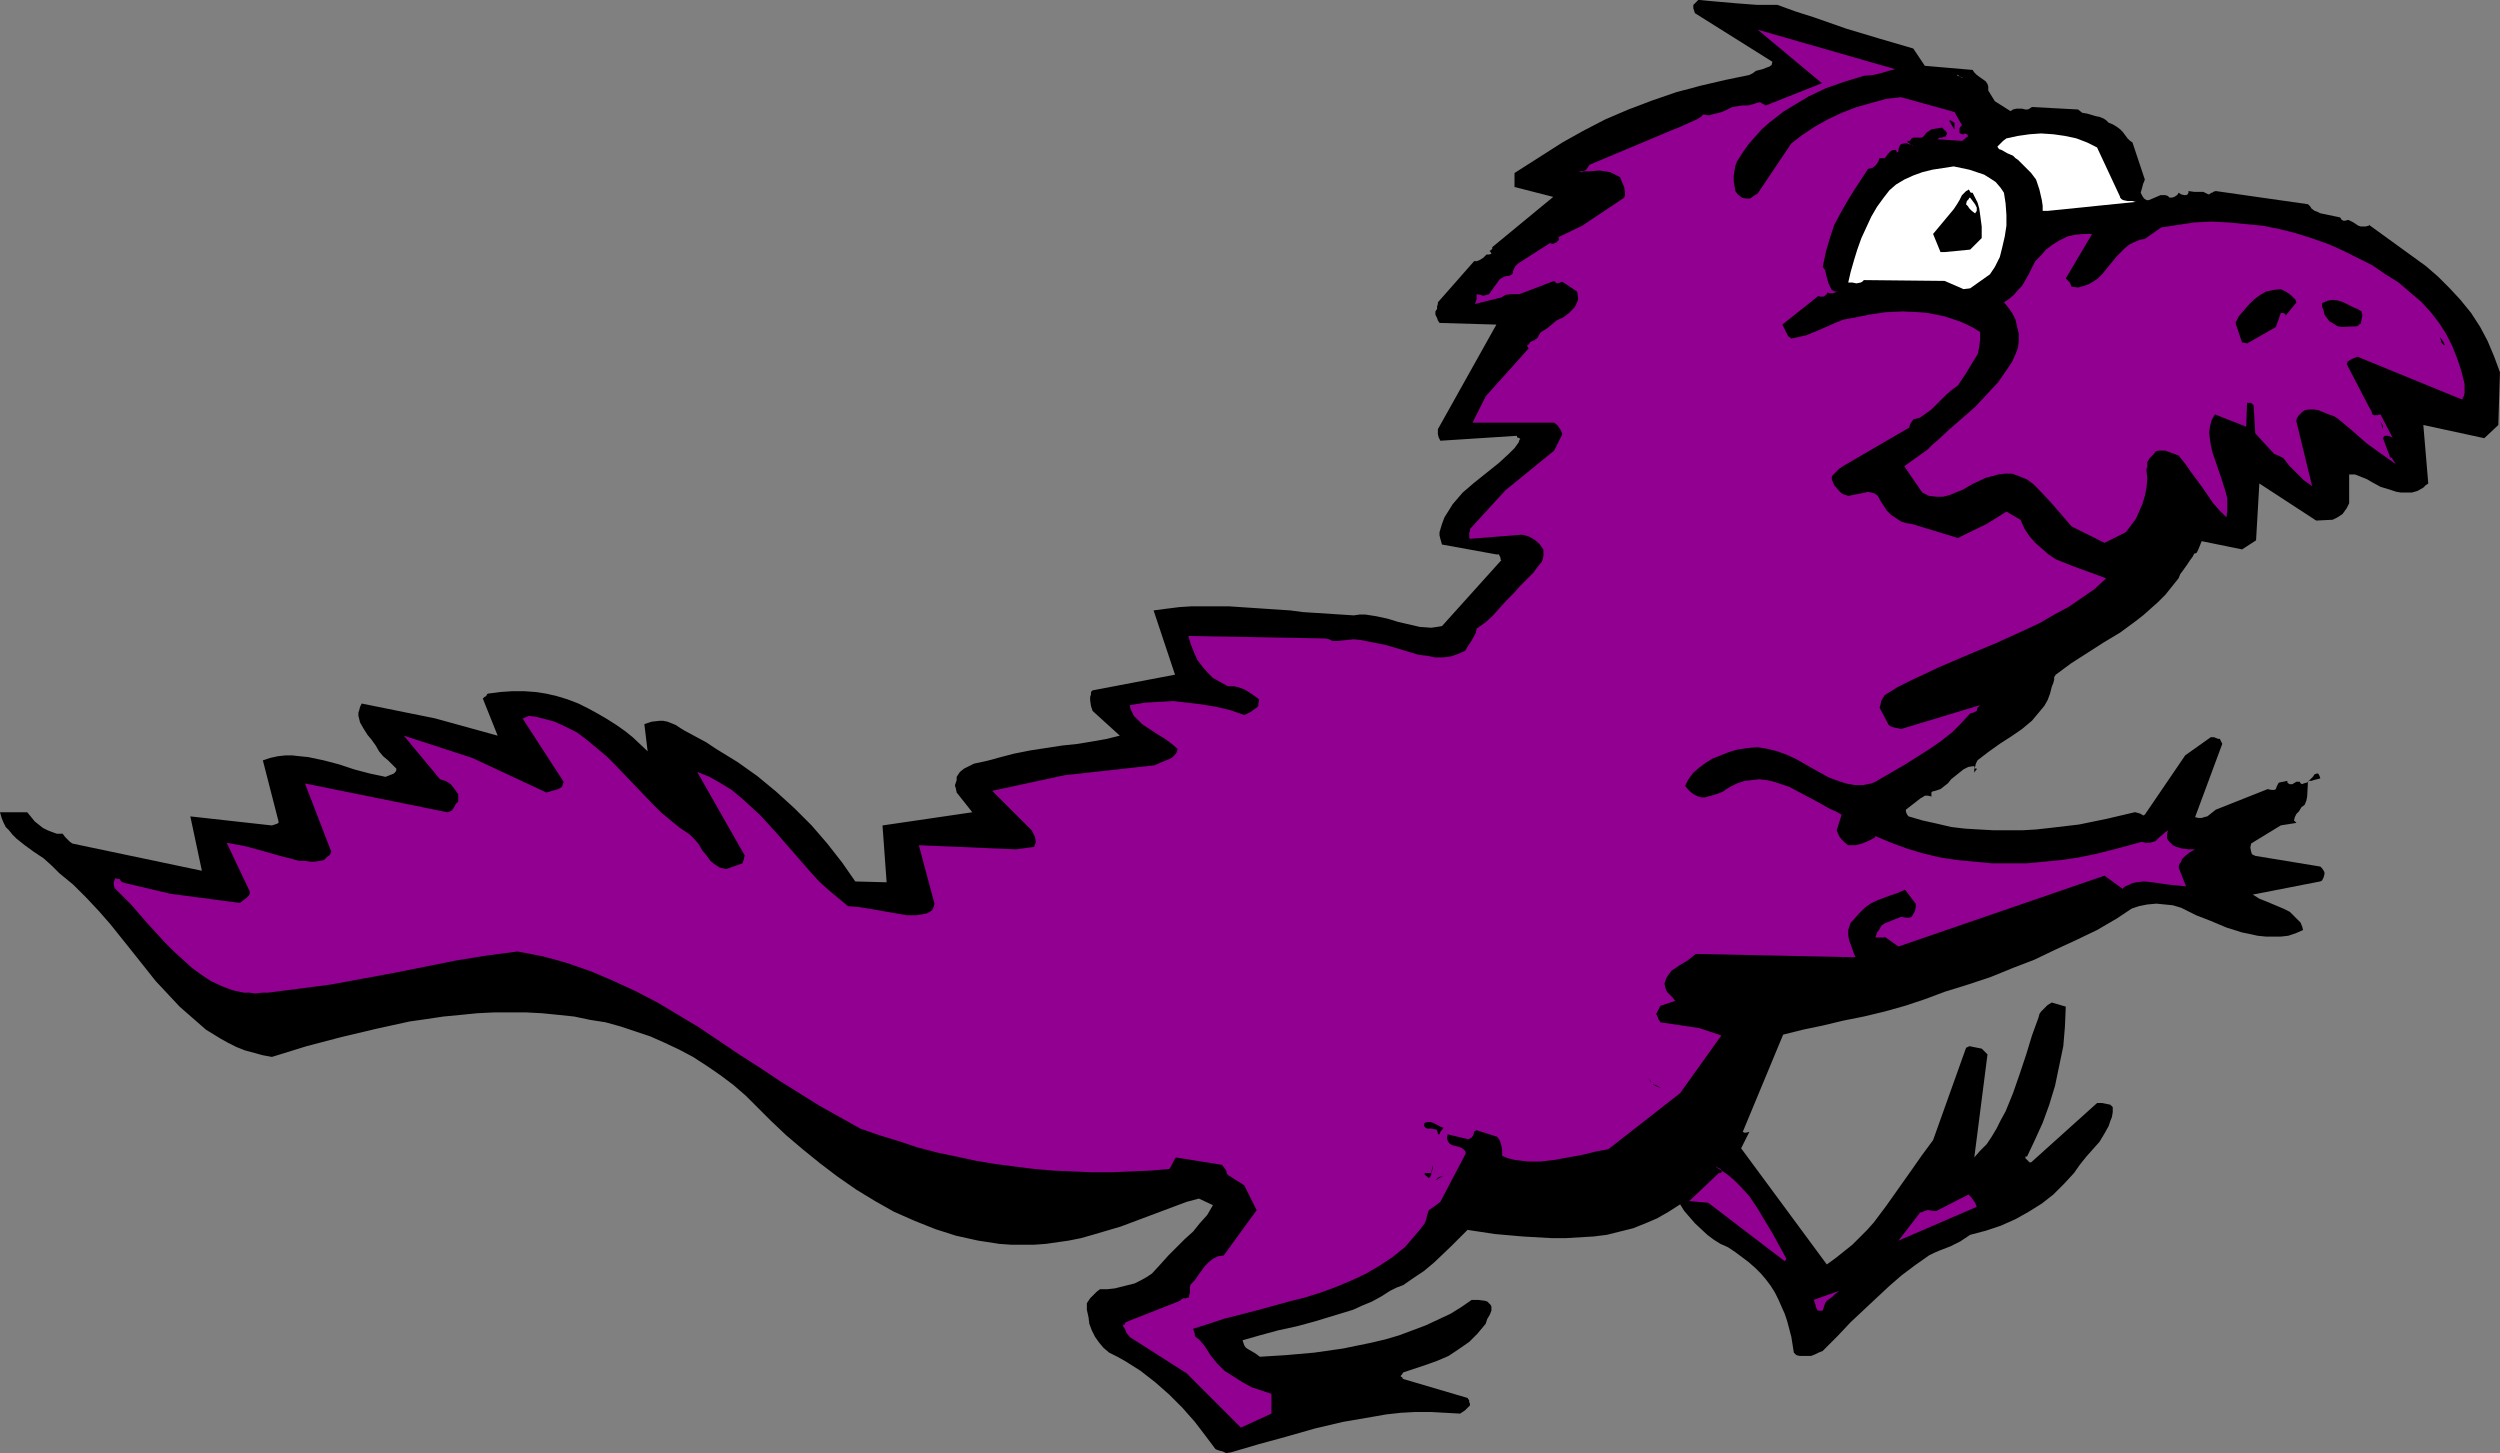 <?xml version="1.0" encoding="UTF-8" standalone="no"?>
<svg
   version="1.0"
   width="129.724mm"
   height="75.404mm"
   id="svg21"
   sodipodi:docname="Dinosaur Running 1.wmf"
   xmlns:inkscape="http://www.inkscape.org/namespaces/inkscape"
   xmlns:sodipodi="http://sodipodi.sourceforge.net/DTD/sodipodi-0.dtd"
   xmlns="http://www.w3.org/2000/svg"
   xmlns:svg="http://www.w3.org/2000/svg">
  <rect width="100%" height="100%" fill="#808080" stroke="none"/>
  <sodipodi:namedview
     id="namedview21"
     pagecolor="#ffffff"
     bordercolor="#000000"
     borderopacity="0.25"
     inkscape:showpageshadow="2"
     inkscape:pageopacity="0.0"
     inkscape:pagecheckerboard="0"
     inkscape:deskcolor="#d1d1d1"
     inkscape:document-units="mm" />
  <defs
     id="defs1">
    <pattern
       id="WMFhbasepattern"
       patternUnits="userSpaceOnUse"
       width="6"
       height="6"
       x="0"
       y="0" />
  </defs>
  <path
     style="fill:#000000;fill-opacity:1;fill-rule:evenodd;stroke:none"
     d="m 241.43,284.829 5.494,-1.616 5.333,-1.454 5.656,-1.616 5.494,-1.292 5.656,-0.969 2.747,-0.485 2.909,-0.323 2.909,-0.162 h 2.909 l 2.909,0.162 2.909,0.162 0.485,-0.323 0.485,-0.323 0.485,-0.485 0.485,-0.485 v -0.323 l -0.162,-0.323 v -0.323 l -0.323,-0.485 -12.605,-3.716 -0.162,-0.162 v -0.162 l -0.323,-0.162 v 0 -0.162 l 0.162,-0.162 0.323,-0.485 4.363,-1.454 2.262,-0.808 2.262,-0.969 1.939,-1.292 2.101,-1.454 1.616,-1.616 0.808,-0.969 0.808,-0.969 0.323,-0.969 0.485,-0.808 0.323,-0.808 v -0.808 l -0.162,-0.323 -0.323,-0.323 -0.323,-0.323 -0.485,-0.162 -1.293,-0.162 h -1.293 l -2.101,1.454 -2.101,1.292 -2.424,1.131 -2.424,1.131 -2.586,0.969 -2.586,0.969 -2.747,0.808 -2.747,0.646 -5.494,1.131 -5.656,0.808 -5.494,0.485 -2.586,0.162 -2.586,0.162 -0.646,-0.485 -0.485,-0.323 -1.131,-0.646 -0.485,-0.323 -0.323,-0.485 -0.162,-0.485 -0.162,-0.485 3.394,-0.969 3.555,-0.969 3.717,-0.808 3.555,-0.969 3.717,-1.131 3.717,-1.131 1.778,-0.808 1.939,-0.808 1.778,-0.969 1.778,-1.131 1.293,-0.646 1.293,-0.485 2.101,-1.454 1.939,-1.292 1.939,-1.616 3.394,-3.231 3.232,-3.231 5.333,0.808 5.494,0.485 5.656,0.323 h 2.747 l 2.747,-0.162 2.747,-0.162 2.586,-0.323 2.586,-0.646 2.586,-0.646 2.424,-0.969 2.262,-0.969 2.262,-1.292 2.262,-1.454 0.808,1.292 2.101,2.423 2.424,2.262 1.293,0.969 1.293,0.808 1.454,0.646 1.454,0.969 1.293,0.969 1.293,0.969 1.293,1.131 1.131,1.131 0.97,1.131 0.97,1.292 0.808,1.292 0.646,1.292 0.646,1.454 0.646,1.454 0.485,1.454 0.808,3.07 0.485,3.07 0.485,0.485 0.646,0.162 h 0.808 0.646 0.808 l 0.808,-0.323 0.646,-0.323 0.808,-0.323 2.909,-2.908 2.586,-2.747 2.586,-2.423 2.586,-2.423 2.424,-2.262 2.424,-2.1 2.586,-1.939 2.747,-1.939 0.97,-0.485 1.131,-0.485 2.101,-0.808 1.939,-0.969 0.97,-0.646 0.97,-0.646 3.07,-0.808 2.909,-0.969 2.909,-1.292 2.586,-1.454 2.586,-1.616 2.262,-1.777 2.101,-2.1 1.939,-2.1 1.131,-1.616 1.293,-1.616 2.586,-2.908 0.97,-1.616 0.808,-1.454 0.323,-0.969 0.323,-0.808 0.162,-0.969 v -0.969 l -0.485,-0.485 -0.808,-0.162 -0.808,-0.162 h -0.97 l -12.928,11.632 v 0 h -0.323 l -0.485,-0.485 -0.323,-0.323 v -0.162 -0.162 h 0.323 l 1.454,-3.07 1.616,-3.554 1.293,-3.554 1.131,-3.716 0.808,-3.877 0.808,-3.877 0.323,-3.877 0.162,-3.877 -2.747,-0.808 -0.808,0.485 -0.646,0.646 -0.646,0.646 -0.323,0.485 -0.162,0.646 -1.293,3.554 -1.131,3.716 -1.293,3.877 -1.293,3.716 -1.454,3.554 -0.97,1.777 -0.808,1.616 -0.97,1.616 -0.97,1.454 -1.293,1.292 -1.131,1.292 2.586,-20.195 -0.485,-0.485 -0.646,-0.646 -0.808,-0.162 -0.808,-0.162 -0.808,-0.162 -0.323,0.162 -0.323,0.162 -6.464,18.095 -2.262,3.07 -2.262,3.231 -4.686,6.624 -2.424,3.231 -1.293,1.454 -1.454,1.454 -1.454,1.454 -1.616,1.292 -1.616,1.292 -1.778,1.292 -16.806,-22.78 1.616,-3.231 -0.646,0.162 h -0.323 l -0.323,-0.162 7.918,-19.064 3.878,-0.969 3.878,-0.808 4.04,-0.969 4.04,-0.808 4.04,-0.969 4.04,-1.131 3.878,-1.292 3.878,-1.454 4.686,-1.454 4.363,-1.454 4.363,-1.777 4.202,-1.616 4.04,-1.939 4.202,-1.939 4.04,-1.939 3.878,-2.262 1.454,-0.969 1.454,-0.969 1.454,-0.485 1.616,-0.323 1.778,-0.162 1.616,0.162 1.616,0.162 1.616,0.485 2.909,1.454 2.909,1.131 3.07,1.292 3.07,0.969 1.616,0.323 1.454,0.323 1.616,0.162 h 1.454 1.454 l 1.454,-0.162 1.454,-0.485 1.454,-0.646 -0.162,-0.646 -0.323,-0.808 -0.485,-0.485 -0.485,-0.485 -1.131,-1.131 -1.293,-0.646 -3.07,-1.292 -1.616,-0.646 -1.293,-0.808 13.251,-2.585 0.323,-0.162 0.162,-0.323 0.162,-0.323 0.162,-0.646 v -0.323 l -0.162,-0.323 -0.323,-0.485 -0.323,-0.323 -12.766,-2.1 -0.323,-0.162 -0.323,-0.162 -0.162,-0.485 -0.162,-0.808 0.162,-0.808 5.818,-3.554 3.07,-0.485 -0.323,-0.323 -0.162,-0.162 0.162,-0.646 0.323,-0.646 0.485,-0.485 0.485,-0.808 0.646,-0.485 0.323,-0.808 0.162,-0.808 0.162,-3.07 h 0.646 l 0.485,-0.162 0.646,-0.162 0.646,-0.162 -0.162,-0.485 -0.162,-0.323 -0.162,-0.162 h -0.162 l -0.485,0.162 -0.323,0.485 -1.131,1.131 -0.646,0.162 -0.323,0.162 -0.323,-0.162 -0.162,-0.323 h -0.323 -0.323 l -0.808,0.485 h -0.485 l -0.323,-0.162 -0.162,-0.162 v -0.323 l -0.808,0.162 -0.808,0.162 -0.162,0.162 -0.162,0.323 -0.162,0.323 -0.162,0.485 -0.323,0.162 h -0.485 l -0.808,-0.162 -10.181,4.039 -0.808,0.646 -0.808,0.646 -0.646,0.162 -0.485,0.162 h -0.646 l -0.646,-0.162 5.333,-14.379 -0.162,-0.323 -0.162,-0.323 -0.162,-0.323 h -0.323 l -0.808,-0.323 h -0.646 l -5.01,3.554 -7.918,11.632 -0.323,0.162 -0.485,-0.323 -0.485,-0.162 -0.646,-0.162 -5.494,1.292 -5.494,1.131 -5.494,0.646 -2.909,0.323 -2.747,0.162 h -2.747 -2.747 l -2.909,-0.162 -2.747,-0.162 -2.747,-0.323 -2.747,-0.646 -2.909,-0.646 -2.747,-0.808 -0.323,-0.485 -0.162,-0.485 v -0.162 -0.162 l 2.909,-2.262 0.323,-0.162 0.485,-0.323 h 0.646 l 0.646,0.162 v -0.485 -0.162 -0.162 l 0.162,-0.162 0.646,-0.162 0.97,-0.323 1.454,-1.131 0.646,-0.808 1.616,-1.292 0.808,-0.646 0.97,-0.485 1.131,-0.162 v 0.162 l 0.162,0.323 h 0.162 0.162 v 0.162 l -0.162,0.162 -0.323,0.485 v -0.646 l 0.162,-0.485 0.162,-0.646 0.323,-0.646 2.101,-1.616 2.262,-1.616 2.262,-1.454 2.101,-1.454 1.939,-1.616 0.808,-0.969 0.808,-0.969 0.808,-0.969 0.646,-1.131 0.485,-1.292 0.323,-1.292 0.323,-0.808 0.162,-0.646 v -0.485 l 0.323,-0.485 3.07,-2.262 6.302,-4.039 3.232,-1.939 3.07,-2.262 1.454,-1.131 1.454,-1.292 1.454,-1.292 1.454,-1.454 1.293,-1.616 1.293,-1.616 0.323,-0.808 0.485,-0.646 0.808,-1.131 0.646,-0.969 0.485,-0.646 0.323,-0.646 h 0.162 l 0.323,-0.162 0.323,-0.646 0.323,-0.808 0.323,-0.808 7.918,1.616 2.747,-1.777 0.646,-11.148 11.15,7.27 3.232,-0.162 0.97,-0.485 0.97,-0.646 0.808,-1.131 0.485,-0.969 v -5.655 h 0.485 0.646 l 0.808,0.323 0.808,0.323 0.808,0.323 0.808,0.485 1.778,0.969 2.101,0.646 0.97,0.323 0.97,0.162 h 1.131 0.97 l 1.131,-0.323 1.131,-0.646 0.323,-0.323 0.162,-0.162 0.485,-0.323 -0.97,-11.471 11.958,2.585 2.747,-2.585 0.323,-10.34 -1.131,-3.07 -1.293,-3.07 -1.454,-2.747 -1.778,-2.747 -2.101,-2.585 -2.101,-2.262 -2.262,-2.262 -2.424,-2.1 -11.15,-8.078 v 0.162 l -0.646,0.162 h -0.485 -0.485 l -0.485,-0.162 -0.97,-0.646 -0.97,-0.485 -0.646,0.162 h -0.323 l -0.323,-0.162 -0.323,-0.485 -3.878,-0.808 -0.646,-0.323 -0.485,-0.162 -0.646,-0.485 -0.162,-0.323 -0.485,-0.485 -18.099,-2.585 -0.485,0.162 -0.162,0.162 h -0.162 l -0.485,0.323 h -0.162 l -0.323,-0.162 -0.323,-0.162 -0.323,-0.162 h -0.808 -0.97 l -1.131,-0.162 v 0.323 l -0.162,0.323 -0.323,0.162 h -0.323 l -0.646,-0.162 -0.485,-0.323 -0.162,0.323 -0.162,0.162 -0.485,0.323 -0.485,0.162 h -0.485 l -0.323,-0.323 -0.485,-0.162 h -0.485 -0.485 l -1.131,0.485 -1.131,0.485 h -0.485 l -0.485,-0.323 -0.323,-0.485 -0.323,-0.646 0.323,-1.131 0.162,-0.646 0.162,-0.323 0.162,-0.485 -2.424,-7.27 -0.485,-0.323 -0.485,-0.485 -0.485,-0.646 -0.485,-0.646 -0.485,-0.485 -0.646,-0.485 -0.808,-0.485 -0.808,-0.323 -0.485,-0.485 -0.485,-0.323 -0.808,-0.323 -0.808,-0.162 -1.616,-0.485 -0.97,-0.162 -0.808,-0.646 -9.05,-0.485 -0.485,0.323 -0.323,0.162 h -0.485 l -0.646,-0.162 h -1.131 l -0.646,0.162 -0.485,0.323 -3.07,-1.939 -1.293,-2.1 v -0.808 l -0.162,-0.485 -0.323,-0.485 -0.646,-0.485 -0.485,-0.323 -0.646,-0.485 -0.485,-0.485 -0.323,-0.485 -9.373,-0.808 -2.262,-3.393 -6.626,-1.939 -6.464,-1.939 -6.464,-2.262 -3.555,-1.131 -3.555,-1.292 h -2.101 -1.939 L 340.491,0.646 336.774,0.323 334.996,0.162 333.38,0 h -0.323 l -0.323,0.323 -0.646,0.646 V 1.616 l 0.162,0.485 0.162,0.485 15.19,9.532 -0.162,0.646 -0.485,0.323 -0.485,0.162 -0.808,0.323 -0.646,0.162 -0.646,0.162 -0.646,0.485 -0.646,0.323 -4.686,0.969 -4.848,1.131 -4.848,1.292 -4.686,1.616 -4.686,1.777 -4.525,1.939 -4.363,2.262 -4.04,2.262 -9.373,5.978 v 2.747 l 7.595,1.939 -11.958,9.855 v 0.323 l -0.162,0.162 -0.162,0.162 h -0.162 v 0.162 l 0.162,0.162 0.162,0.323 -0.485,0.162 h -0.485 l -0.646,0.646 -0.808,0.485 -0.485,0.162 h -0.485 l -7.11,8.078 v 0.323 l -0.162,0.485 v 0.485 l -0.323,0.485 v 0.646 l 0.323,0.646 0.162,0.485 0.323,0.485 11.15,0.323 -11.474,20.518 v 0.485 0.485 l 0.162,0.646 0.323,0.646 15.029,-0.969 v 0.323 h 0.162 l 0.323,0.162 v 0 l 0.162,0.162 -0.162,0.162 -0.162,0.485 -0.808,1.131 -0.97,0.969 -2.101,1.939 -2.424,1.939 -2.424,1.939 -2.262,1.939 -0.97,1.131 -0.97,1.131 -0.808,1.292 -0.808,1.292 -0.485,1.292 -0.485,1.616 v 0.646 l 0.162,0.646 0.323,1.131 10.666,1.939 h 0.323 0.162 l 0.162,0.323 0.162,0.323 v 0.323 l 0.162,0.162 -11.635,12.925 -0.97,0.162 -1.131,0.162 -2.262,-0.162 -2.101,-0.485 -2.101,-0.485 -2.101,-0.646 -2.262,-0.485 -2.101,-0.323 h -1.131 l -1.131,0.162 -5.01,-0.323 -5.01,-0.323 -2.424,-0.323 -2.424,-0.162 -4.848,-0.323 -4.848,-0.323 h -4.848 -2.424 l -2.424,0.162 -2.586,0.323 -2.424,0.323 4.202,12.602 -16.16,3.07 -0.323,0.323 v 0.485 l -0.162,0.485 v 0.646 l 0.162,1.131 0.323,0.969 5.333,4.847 -2.586,0.646 -2.747,0.485 -2.909,0.485 -3.07,0.323 -6.302,0.969 -3.232,0.646 -3.07,0.808 -1.131,0.323 -1.293,0.323 -2.262,0.485 -0.97,0.485 -0.97,0.485 -0.808,0.646 -0.646,0.969 v 0.323 0.323 l -0.162,0.485 -0.162,0.485 v 0.162 l 0.162,0.485 0.162,0.808 3.07,3.877 -17.614,2.585 0.808,11.148 -6.141,-0.162 -2.586,-3.716 -2.909,-3.716 -3.07,-3.554 -3.394,-3.393 -3.555,-3.231 -3.717,-3.07 -3.878,-2.747 -2.101,-1.292 -2.101,-1.292 -0.97,-0.646 -0.97,-0.646 -2.101,-1.131 -2.101,-1.131 -0.808,-0.485 -0.97,-0.646 -0.808,-0.323 -0.808,-0.323 -0.808,-0.162 h -0.808 l -1.454,0.162 -1.454,0.485 0.646,5.331 -2.909,-2.747 -1.616,-1.292 -1.616,-1.131 -1.778,-1.131 -1.939,-1.131 -1.778,-0.969 -1.939,-0.969 -2.101,-0.808 -2.101,-0.646 -2.101,-0.485 -2.101,-0.323 -2.262,-0.162 h -2.262 l -2.424,0.162 -2.424,0.323 -0.162,0.162 -0.162,0.323 -0.323,0.162 -0.323,0.323 2.909,7.27 -12.282,-3.393 -14.382,-2.908 -0.323,0.646 -0.162,0.646 -0.162,0.485 v 0.646 l 0.323,1.292 0.646,1.131 0.808,1.292 0.808,0.969 0.808,1.131 0.646,1.131 0.808,0.969 0.97,0.808 0.808,0.808 0.808,0.808 v 0.323 l -0.162,0.323 -0.323,0.323 -0.808,0.323 -0.808,0.323 -3.07,-0.646 -3.07,-0.808 -2.909,-0.969 -3.07,-0.808 -3.07,-0.646 -1.616,-0.162 -1.454,-0.162 h -1.454 l -1.454,0.162 -1.454,0.323 -1.454,0.485 3.07,11.955 v 0.323 l -0.323,0.162 -0.485,0.162 -0.485,0.162 -15.998,-1.777 2.262,10.663 -25.371,-5.331 -0.485,-0.323 -0.485,-0.485 -0.485,-0.485 -0.485,-0.646 H 11.15 L 10.181,163.175 9.373,162.851 8.403,162.367 7.595,161.721 6.787,161.074 6.141,160.267 5.333,159.297 H 0 l 0.323,1.131 0.323,0.808 0.485,0.969 0.646,0.646 0.646,0.808 0.808,0.808 1.616,1.292 1.778,1.292 1.939,1.292 1.616,1.454 0.808,0.808 0.646,0.646 2.747,2.262 2.586,2.585 2.424,2.585 2.262,2.585 4.525,5.655 4.363,5.493 2.424,2.585 2.262,2.423 2.586,2.262 2.586,2.262 2.909,1.777 1.454,0.808 1.616,0.808 1.616,0.646 1.778,0.485 1.778,0.485 1.778,0.323 6.787,-2.1 6.787,-1.777 6.787,-1.616 6.626,-1.454 3.394,-0.485 3.232,-0.485 3.394,-0.323 3.232,-0.323 3.232,-0.162 h 3.232 3.232 l 3.07,0.162 3.232,0.323 3.07,0.323 3.07,0.646 3.07,0.485 2.909,0.808 2.909,0.969 2.909,0.969 2.909,1.292 2.747,1.292 2.747,1.454 2.747,1.777 2.586,1.777 2.586,1.939 2.424,2.1 2.424,2.423 2.424,2.423 3.07,2.908 3.232,2.747 3.394,2.747 3.394,2.585 3.717,2.585 3.717,2.262 3.717,2.1 4.04,1.777 4.04,1.616 4.04,1.292 4.363,0.969 4.202,0.646 2.262,0.162 h 2.262 2.262 l 2.262,-0.162 2.262,-0.323 2.262,-0.323 2.424,-0.485 2.262,-0.646 2.747,-0.808 2.747,-0.808 5.171,-1.939 5.171,-1.939 2.586,-0.969 2.424,-0.646 2.747,1.292 -1.131,1.939 -1.454,1.616 -1.293,1.616 -1.616,1.454 -3.232,3.231 -1.454,1.616 -1.778,1.939 -0.97,0.646 -1.131,0.646 -1.293,0.646 -1.293,0.323 -1.293,0.323 -1.293,0.323 -1.454,0.162 h -1.454 l -0.646,0.485 -0.646,0.646 -0.646,0.646 -0.646,0.969 v 1.292 l 0.323,1.454 0.162,1.292 0.485,1.292 0.646,1.292 0.808,1.131 0.808,0.969 1.131,0.969 1.616,0.808 1.454,0.808 3.07,1.939 2.909,2.262 2.747,2.423 2.586,2.585 2.424,2.747 2.101,2.747 1.939,2.585 0.323,0.162 0.485,0.162 0.646,0.162 0.646,0.323 z"
     id="path1" />
  <path
     style="fill:#910091;fill-opacity:1;fill-rule:evenodd;stroke:none"
     d="m 243.369,279.982 5.979,-2.747 v -3.877 l -1.939,-0.646 -1.939,-0.646 -1.778,-0.969 -1.778,-1.131 -1.778,-1.131 -1.454,-1.454 -1.293,-1.616 -1.131,-1.777 -0.808,-0.969 -0.485,-0.485 -0.485,-0.323 -0.162,-0.323 v -0.323 l -0.323,-0.969 3.07,-0.969 2.909,-0.969 6.302,-1.616 6.464,-1.777 3.232,-0.808 3.07,-0.969 3.07,-1.131 3.07,-1.292 2.747,-1.292 2.747,-1.616 2.424,-1.616 2.424,-1.939 1.939,-2.262 0.97,-1.131 0.97,-1.292 0.323,-0.808 0.162,-0.808 0.162,-0.485 0.162,-0.485 0.485,-0.323 0.485,-0.323 0.646,-0.485 0.646,-0.485 5.01,-9.532 -0.162,-0.485 -0.323,-0.323 -0.485,-0.323 -1.131,-0.323 -0.646,-0.162 -0.485,-0.323 -0.323,-0.485 -0.162,-0.646 0.162,-0.646 v 0 l 4.04,0.969 0.323,-0.162 0.323,-0.162 0.323,-0.485 0.162,-0.646 0.162,-0.162 0.323,-0.162 4.04,1.292 0.485,0.646 0.323,0.969 0.162,0.969 v 1.131 l 1.131,0.485 1.293,0.323 1.293,0.162 1.293,0.162 h 2.586 l 2.747,-0.323 2.586,-0.485 2.747,-0.485 2.586,-0.646 2.586,-0.485 14.059,-10.986 8.08,-11.309 -4.363,-1.454 -7.595,-1.131 -0.162,-0.323 -0.162,-0.162 -0.162,-0.485 -0.323,-0.646 0.162,-0.323 0.162,-0.323 0.485,-0.969 2.909,-0.969 -0.485,-0.646 -0.646,-0.646 -0.485,-0.485 -0.323,-0.808 -0.162,-0.808 0.323,-0.969 0.485,-0.808 0.646,-0.808 1.454,-0.969 1.616,-0.969 1.616,-1.292 31.35,0.646 -0.323,-0.646 -0.323,-0.969 -0.646,-1.777 -0.162,-0.969 v -0.969 l 0.323,-0.969 0.162,-0.485 0.485,-0.485 1.131,-1.292 1.131,-1.131 1.131,-0.808 1.293,-0.646 2.586,-0.969 1.454,-0.485 1.454,-0.646 0.485,0.646 0.485,0.646 0.485,0.646 0.646,0.808 v 0.646 l -0.162,0.808 -0.646,1.131 -0.485,0.162 h -0.485 l -1.131,-0.162 -3.232,1.292 -0.646,0.485 -0.323,0.646 -0.485,0.646 -0.323,0.969 h 0.485 0.323 0.97 v -0.162 l 2.747,1.939 40.4,-13.894 3.555,2.585 0.485,-0.485 0.808,-0.323 0.646,-0.323 0.808,-0.162 1.454,-0.162 1.616,0.162 3.394,0.485 1.616,0.162 1.616,0.162 -1.454,-3.716 0.162,-0.646 0.323,-0.485 0.162,-0.485 0.485,-0.485 0.97,-0.808 1.131,-0.646 h -1.293 l -1.293,-0.162 -1.131,-0.323 -0.646,-0.323 -0.485,-0.485 -0.323,-0.323 -0.323,-0.485 v -0.808 l 0.162,-0.808 -0.485,0.323 -0.323,0.323 -0.808,0.646 -0.808,0.808 -0.485,0.162 -0.646,0.162 h -0.808 l -0.808,-0.162 -2.909,0.808 -3.07,0.808 -3.232,0.808 -3.232,0.646 -3.232,0.485 -3.394,0.323 -3.394,0.323 h -3.394 -3.555 l -3.394,-0.323 -3.394,-0.323 -3.232,-0.485 -3.394,-0.808 -3.232,-0.969 -3.07,-1.131 -3.07,-1.292 -0.162,0.323 -0.323,0.162 -0.97,0.485 -1.131,0.485 -1.293,0.323 h -0.646 -0.808 l -0.646,-0.485 -0.646,-0.646 -0.485,-0.646 -0.485,-1.131 0.97,-3.07 -1.131,-0.646 -1.131,-0.485 -2.586,-1.454 -2.747,-1.454 -2.747,-1.454 -1.454,-0.485 -1.454,-0.485 -1.454,-0.323 -1.454,-0.162 -1.454,0.162 -1.454,0.162 -1.454,0.485 -1.293,0.646 -0.808,0.485 -0.646,0.485 -1.293,0.485 -1.131,0.323 -1.131,0.323 h -0.646 l -0.646,-0.162 -0.97,-0.485 -0.808,-0.646 -0.808,-0.969 0.646,-1.292 0.97,-1.292 1.131,-0.969 1.293,-0.969 1.293,-0.808 1.616,-0.646 1.616,-0.646 1.616,-0.485 1.131,-0.162 0.97,-0.162 1.939,-0.162 1.939,0.323 1.939,0.485 1.778,0.646 1.778,0.808 3.394,1.939 3.232,1.777 1.778,0.646 1.454,0.485 1.778,0.323 h 1.616 l 0.808,-0.162 0.808,-0.162 0.808,-0.323 0.808,-0.485 5.01,-2.908 4.848,-3.07 2.101,-1.454 2.262,-1.777 1.778,-1.777 1.778,-1.939 0.646,-0.162 0.323,-0.162 0.323,-0.162 v -0.162 l 0.162,-0.485 0.162,-0.162 0.323,-0.323 -15.514,4.685 -0.646,-0.162 -0.808,-0.162 -0.485,-0.162 -0.485,-0.323 -1.778,-3.393 0.162,-0.485 0.162,-0.808 0.646,-1.131 2.586,-1.616 2.586,-1.292 5.494,-2.585 5.656,-2.423 5.818,-2.423 5.656,-2.585 2.747,-1.292 2.747,-1.616 2.747,-1.454 2.586,-1.777 2.586,-1.777 2.262,-2.1 -6.626,-2.423 -1.616,-0.646 -1.616,-0.646 -1.454,-0.969 -1.293,-1.131 -1.293,-1.131 -1.131,-1.292 -0.97,-1.454 -0.808,-1.777 -2.747,-1.616 -3.878,2.423 -5.656,2.747 -9.05,-2.747 -1.131,-0.162 -0.97,-0.323 -0.97,-0.646 -0.97,-0.646 -0.808,-0.808 -0.646,-0.969 -0.646,-0.969 -0.485,-0.969 -0.646,-0.485 -0.646,-0.162 -0.646,-0.162 -0.646,0.162 -1.616,0.323 -1.616,0.323 -0.485,-0.162 -0.485,-0.162 -0.485,-0.323 -0.485,-0.485 -0.808,-0.969 -0.485,-1.131 v -0.485 l 0.162,-0.323 0.646,-0.646 0.646,-0.646 0.97,-0.646 12.766,-7.432 0.162,-0.646 0.323,-0.485 0.323,-0.485 1.293,-0.323 1.131,-0.808 1.131,-0.808 0.97,-0.969 0.485,-0.485 0.485,-0.485 0.97,-0.969 1.131,-0.969 1.131,-0.808 1.616,-2.423 1.454,-2.423 0.808,-1.292 0.323,-1.454 0.162,-1.454 v -0.646 -0.808 l -1.293,-0.808 -1.293,-0.646 -1.454,-0.646 -1.454,-0.485 -1.454,-0.485 -1.616,-0.323 -1.616,-0.323 -1.616,-0.162 -3.394,-0.162 -3.394,0.162 -3.232,0.485 -3.232,0.646 -1.778,0.323 -1.616,0.646 -2.909,1.292 -2.747,1.131 -1.454,0.323 -1.454,0.323 -0.646,-0.485 -0.323,-0.646 -0.323,-0.646 -0.485,-0.969 7.11,-5.655 0.162,0.162 h 0.162 0.646 l 0.485,-0.323 0.323,-0.485 0.323,0.162 h 0.646 l 0.485,-0.162 0.646,-0.162 h -0.323 -0.323 l -0.646,-0.323 -0.323,-0.646 -0.323,-0.646 -0.485,-1.777 -0.162,-0.808 -0.485,-0.646 0.646,-3.07 0.808,-2.747 0.808,-2.423 1.293,-2.423 1.293,-2.262 1.293,-2.1 2.747,-4.201 0.808,-0.162 0.646,-0.485 0.485,-0.646 0.323,-0.808 h 0.646 0.323 l 0.323,-0.323 0.323,-0.485 0.646,-0.646 0.485,-0.162 h 0.485 l 0.162,0.485 h 0.162 v 0 l 0.162,-0.323 v -0.323 l 0.162,-0.485 0.162,-0.323 0.162,-0.162 0.646,-0.162 h 0.485 l 0.485,0.162 0.485,0.162 0.323,0.162 v 0 h -0.162 l -0.646,-0.485 -0.323,-0.162 v -0.323 0 h 0.162 0.323 l 0.162,-0.323 0.162,-0.162 0.323,-0.162 h 1.131 0.485 l 0.323,-0.162 0.646,-0.808 0.97,-0.646 0.97,-0.162 0.97,-0.162 h 0.162 l 0.162,0.162 0.485,0.485 0.162,0.162 0.162,0.323 -0.162,0.323 -0.162,0.323 h -0.323 l -0.323,0.162 h -0.485 l -0.485,0.323 4.848,0.323 0.323,-0.162 v -0.162 h 0.162 l 0.162,-0.162 0.162,-0.162 0.323,-0.162 v -0.323 l -0.162,-0.162 -0.485,-0.162 -0.162,0.162 h -0.323 l -0.323,-0.162 -0.162,-0.162 v -0.808 l 0.162,-0.323 0.323,-0.323 -0.646,-1.131 -0.808,-1.454 -10.504,-2.908 -2.909,0.323 -2.909,0.808 -2.909,0.808 -2.909,1.131 -2.747,1.292 -2.586,1.454 -2.424,1.616 -2.101,1.616 -6.626,9.855 -0.808,0.485 -0.646,0.485 h -0.808 l -0.808,-0.162 -0.808,-0.646 -0.485,-0.646 -0.162,-0.969 -0.162,-0.969 V 34.412 l 0.162,-0.969 0.162,-0.969 0.323,-0.808 1.131,-1.777 1.131,-1.616 1.293,-1.454 1.293,-1.454 1.454,-1.292 1.454,-1.131 1.454,-1.131 1.616,-0.969 1.616,-0.969 1.616,-0.969 3.394,-1.616 3.717,-1.292 3.717,-1.131 1.778,-0.162 1.454,-0.323 1.616,-0.485 1.293,-0.323 -26.987,-7.755 12.605,10.501 -10.989,4.362 -0.646,-0.323 -0.485,-0.323 -0.646,0.162 -0.485,0.162 -1.131,0.323 h -0.646 -0.646 l -0.97,0.162 -0.97,0.162 -1.616,0.808 -0.97,0.323 -0.808,0.162 -1.131,0.323 -1.131,-0.162 -0.485,0.485 -0.808,0.485 -1.454,0.646 -1.778,0.808 -1.616,0.646 -16.16,6.785 -0.323,0.485 -0.323,0.485 -0.323,0.162 -0.323,0.323 h -0.323 l -0.485,-0.162 h 1.939 l 2.101,-0.162 1.131,0.162 0.97,0.162 0.97,0.485 0.97,0.485 0.323,0.808 0.485,1.131 0.162,1.131 v 0.485 l -0.162,0.485 -8.242,5.493 -4.686,2.262 0.162,0.323 -0.162,0.323 -0.162,0.162 -0.162,0.162 -0.646,0.323 h -0.323 l -0.323,-0.162 -6.302,4.039 -0.162,0.162 -0.323,0.323 -0.162,0.323 -0.323,0.646 v 0.323 l -0.162,0.323 -0.646,0.323 h -0.485 l -0.485,0.162 -0.808,0.485 -2.101,2.908 -0.485,0.162 -0.646,0.162 -0.485,-0.162 -0.808,-0.162 v 0.969 l -0.162,0.485 -0.162,0.485 5.171,-1.292 0.808,-0.485 0.97,-0.162 h 1.778 l 6.787,-2.585 0.323,0.323 0.323,0.162 0.485,-0.162 0.485,-0.162 2.909,1.939 0.162,0.969 v 0.646 l -0.323,0.808 -0.323,0.646 -1.131,1.131 -0.646,0.485 -0.646,0.485 -0.485,0.162 -0.646,0.323 -0.97,0.808 -0.97,0.808 -1.131,0.646 -0.323,0.485 -0.323,0.646 -0.646,0.485 -0.808,0.323 -0.162,0.323 -0.162,0.162 -0.162,0.162 h -0.162 v 0 l 0.162,0.323 0.162,0.323 -8.403,9.37 -2.586,5.17 h 15.998 l 0.646,0.485 0.323,0.485 0.323,0.485 0.323,0.808 -1.616,3.231 -9.534,7.755 -6.949,7.593 v 0.323 l -0.162,0.485 v 0.646 0.323 l 0.162,0.162 10.181,-0.808 1.293,0.323 1.131,0.646 0.97,0.808 0.808,1.131 v 0.646 0.646 l -0.162,0.646 -0.162,0.485 -0.808,0.969 -0.808,1.131 -1.293,1.292 -1.293,1.292 -1.293,1.454 -1.454,1.454 -2.747,3.07 -1.454,1.292 -1.616,1.131 -0.162,0.808 -0.323,0.646 -0.646,1.131 -0.646,0.969 -0.485,0.808 -1.454,0.646 -1.454,0.485 -1.454,0.162 h -1.616 l -1.454,-0.323 -1.616,-0.162 -3.232,-0.969 -3.232,-0.969 -3.232,-0.646 -1.616,-0.323 -1.454,-0.162 -1.616,0.162 -1.454,0.162 h -1.131 l -0.646,-0.323 -0.808,-0.162 -26.826,-0.485 0.485,1.616 0.646,1.616 0.646,1.454 0.97,1.292 0.97,1.131 1.131,1.131 1.454,0.808 1.454,0.808 h 1.131 l 0.808,0.162 0.97,0.323 0.646,0.323 1.293,0.808 1.293,0.969 -0.162,0.969 v 0.323 l -0.323,0.323 -0.485,0.323 -0.646,0.485 -0.646,0.323 -0.646,0.323 -2.747,-0.969 -2.747,-0.646 -2.909,-0.485 -2.747,-0.323 -2.747,-0.323 -2.909,0.162 -2.747,0.162 -2.909,0.485 0.162,0.808 0.323,0.646 0.323,0.646 0.485,0.485 1.131,1.131 1.454,0.969 1.454,0.969 1.616,0.969 1.293,0.969 1.131,0.969 -0.162,0.646 -0.323,0.485 -0.485,0.485 -0.485,0.323 -1.616,0.646 -1.454,0.646 -17.614,1.939 -14.221,3.07 7.757,7.755 0.323,0.646 0.323,0.646 0.162,0.969 -0.162,0.485 -0.162,0.485 -3.555,0.485 -19.069,-0.808 3.07,11.471 -0.162,0.646 -0.323,0.646 -0.485,0.323 -0.323,0.162 -0.323,0.162 -1.939,0.323 h -1.939 l -1.778,-0.323 -1.939,-0.323 -1.778,-0.323 -1.939,-0.323 -1.939,-0.323 -2.101,-0.162 -1.939,-1.616 -1.939,-1.616 -1.778,-1.616 -1.778,-1.939 -3.232,-3.716 -3.232,-3.716 -3.394,-3.716 -1.778,-1.616 -1.778,-1.616 -1.939,-1.616 -2.101,-1.292 -2.262,-1.292 -2.424,-0.969 9.373,16.479 -0.162,0.162 v 0.323 l -0.323,0.969 -3.232,1.131 -0.646,-0.162 -0.646,-0.162 -0.97,-0.646 -0.808,-0.646 -0.808,-1.131 -0.808,-0.969 -0.646,-1.131 -0.808,-0.969 -0.97,-0.969 -1.939,-1.292 -1.778,-1.454 -1.939,-1.616 -1.778,-1.777 -3.555,-3.716 -3.555,-3.716 -1.778,-1.777 -1.939,-1.616 -1.939,-1.616 -1.939,-1.454 -2.262,-1.131 -2.101,-0.969 -2.424,-0.646 -1.293,-0.323 -1.293,-0.162 -0.485,0.162 -0.323,0.162 -0.323,0.162 h -0.162 l 8.08,12.44 -0.162,0.485 -0.162,0.485 -0.485,0.323 -0.323,0.162 -1.131,0.323 -1.131,0.323 -14.544,-6.785 -13.413,-4.362 7.11,8.563 1.131,0.323 0.97,0.646 0.646,0.808 0.808,1.131 v 1.454 l -0.485,0.485 -0.323,0.646 -0.485,0.646 -0.323,0.162 -0.485,0.162 -27.957,-5.655 5.171,13.409 -0.323,0.646 -0.646,0.485 -0.485,0.485 -0.808,0.162 -0.97,0.162 h -0.808 l -1.131,-0.162 h -1.131 l -1.778,-0.485 -1.939,-0.485 -3.394,-0.969 -3.555,-0.969 -1.778,-0.323 -1.778,-0.323 4.525,9.532 v 0.485 l -0.162,0.323 -0.485,0.485 -1.293,0.969 -13.574,-1.777 -8.888,-2.1 -0.485,-0.162 -0.323,-0.162 -0.323,-0.485 h -0.323 l -0.485,-0.162 -0.162,0.323 -0.162,0.485 v 0.485 l 0.162,0.646 1.616,1.616 1.616,1.616 3.232,3.716 3.394,3.716 1.778,1.777 1.778,1.616 1.778,1.616 1.778,1.292 1.939,1.292 2.101,0.969 2.101,0.808 2.262,0.485 h 1.131 l 1.131,0.162 1.293,-0.162 h 1.131 l 6.302,-0.808 6.141,-0.808 6.141,-1.131 6.141,-1.131 12.12,-2.423 5.979,-0.969 6.141,-0.808 2.586,0.485 2.424,0.485 2.424,0.646 2.262,0.646 4.686,1.616 4.525,1.939 4.202,1.939 4.363,2.262 4.04,2.423 4.04,2.423 7.918,5.331 4.04,2.585 3.878,2.585 3.878,2.423 3.878,2.423 4.04,2.262 4.04,2.262 3.717,1.292 3.717,1.131 3.878,1.292 3.717,0.969 3.878,0.808 3.717,0.808 3.878,0.646 3.717,0.485 3.878,0.485 3.717,0.323 3.878,0.162 3.717,0.162 h 3.878 l 3.717,-0.162 3.878,-0.162 3.717,-0.323 0.323,-0.485 0.323,-0.646 0.323,-0.646 0.323,-0.485 9.05,1.454 0.485,0.646 0.323,0.485 0.162,0.646 0.323,0.323 0.323,0.162 0.97,0.646 0.808,0.485 0.97,0.646 2.424,4.847 -6.464,8.886 -1.131,0.162 -0.97,0.485 -0.808,0.646 -0.808,0.808 -1.293,1.777 -0.646,0.969 -0.808,0.808 -0.162,0.485 v 1.131 l -0.162,0.646 v 0.323 h -0.162 l -0.485,0.162 h -0.485 l -0.323,0.162 -0.323,0.323 -10.666,4.201 -0.162,0.323 v 0.162 h -0.323 v 0 0.162 0.162 l 0.323,0.485 0.323,0.808 0.646,0.808 11.15,7.109 z"
     id="path2" />
  <path
     style="fill:#910091;fill-opacity:1;fill-rule:evenodd;stroke:none"
     d="m 357.459,257.04 0.323,-0.969 0.162,-0.485 0.323,-0.485 1.131,-0.808 0.485,-0.485 0.808,-0.646 -5.01,1.777 0.162,0.323 0.162,0.485 0.162,0.646 0.323,0.646 z"
     id="path3" />
  <path
     style="fill:#000000;fill-opacity:1;fill-rule:evenodd;stroke:none"
     d="m 234.32,250.901 3.555,-4.039 z"
     id="path4" />
  <path
     style="fill:#910091;fill-opacity:1;fill-rule:evenodd;stroke:none"
     d="m 350.348,246.862 -2.747,-5.008 -1.454,-2.423 -1.454,-2.423 -1.616,-2.423 -1.939,-2.1 -0.97,-0.969 -1.131,-0.969 -1.131,-0.808 -1.293,-0.808 v -0.162 l 0.162,0.162 0.646,0.323 0.162,0.323 0.162,0.323 h -0.162 l -0.162,0.162 h -0.323 l -5.818,5.493 3.717,0.323 15.029,11.471 z"
     id="path5" />
  <path
     style="fill:#910091;fill-opacity:1;fill-rule:evenodd;stroke:none"
     d="m 373.457,242.823 14.221,-6.139 -0.323,-0.808 -0.808,-1.131 -0.485,-0.485 -6.302,3.231 h -0.646 l -0.808,-0.162 h -0.323 l -0.485,0.162 -0.808,0.323 v -0.162 l -4.363,5.655 z"
     id="path6" />
  <path
     style="fill:#000000;fill-opacity:1;fill-rule:evenodd;stroke:none"
     d="m 281.507,231.514 0.323,-0.323 0.323,-0.323 0.485,-0.162 0.485,-0.162 z"
     id="path7" />
  <path
     style="fill:#000000;fill-opacity:1;fill-rule:evenodd;stroke:none"
     d="m 280.699,230.06 v -0.323 l 0.162,-0.485 0.162,-0.808 v 0.323 0.323 l -0.162,0.485 -0.162,0.485 h -0.162 -0.323 -0.808 v 0 0.323 l 0.646,0.485 0.162,0.162 0.162,-0.162 0.162,-0.162 0.162,-0.323 z"
     id="path8" />
  <path
     style="fill:#000000;fill-opacity:1;fill-rule:evenodd;stroke:none"
     d="m 282.476,221.982 0.646,-0.808 -0.485,-0.162 -0.323,-0.162 -0.97,-0.485 -0.323,-0.162 -0.485,-0.162 h -0.485 l -0.646,0.162 -0.162,0.485 0.162,0.323 0.162,0.162 0.323,0.162 h 0.808 l 0.808,0.162 h 0.162 l 0.162,0.162 v 0.162 l 0.162,0.323 v 0.323 h 0.162 0.162 z"
     id="path9" />
  <path
     style="fill:#000000;fill-opacity:1;fill-rule:evenodd;stroke:none"
     d="m 325.785,213.419 -0.808,-0.323 -0.646,-0.323 -0.485,-0.485 -0.162,-0.323 -0.323,-0.485 0.323,0.646 0.485,0.485 0.808,0.323 z"
     id="path10" />
  <path
     style="fill:#910091;fill-opacity:1;fill-rule:evenodd;stroke:none"
     d="m 412.726,106.467 4.202,-2.1 0.97,-1.292 0.97,-1.292 0.646,-1.454 0.646,-1.454 0.485,-1.616 0.323,-1.616 0.162,-1.777 -0.162,-1.616 v -0.323 l 0.162,-0.323 v -0.969 l 0.485,-0.808 0.323,-0.323 0.485,-0.485 0.323,-0.485 0.646,-0.162 h 0.485 0.808 l 1.293,0.485 1.293,0.485 1.293,1.616 1.131,1.616 2.262,3.07 2.101,3.07 1.293,1.454 1.293,1.292 0.162,-1.292 v -1.131 -1.292 l -0.323,-1.292 -0.808,-2.585 -1.778,-5.17 -0.323,-1.454 -0.162,-1.131 -0.162,-1.292 0.162,-1.131 0.323,-1.292 0.646,-1.131 6.141,2.423 0.162,-4.685 h 0.808 l 0.162,0.162 0.323,0.323 0.323,5.493 3.717,4.039 0.808,0.323 0.323,0.162 0.646,0.323 1.131,1.454 1.454,1.454 1.454,1.454 1.616,1.131 -3.07,-12.602 v -0.485 l 0.162,-0.323 0.323,-0.485 0.323,-0.323 0.323,-0.323 0.485,-0.323 0.808,-0.162 h 0.97 l 0.97,0.162 1.939,0.808 0.97,0.323 0.808,0.485 2.909,2.423 1.454,1.292 1.293,1.131 2.909,2.1 2.747,1.939 v -0.162 l -0.162,-0.162 -0.323,-0.485 -0.162,-0.323 -0.323,-0.162 v 0 0.162 l -1.454,-3.877 0.162,-0.323 0.162,-0.162 h 0.323 0.323 l 0.485,0.162 0.323,0.162 0.162,0.162 -2.424,-4.685 -0.646,0.162 h -0.323 -0.323 l -0.323,-0.162 -0.162,-0.646 -0.485,-0.808 -4.363,-8.401 0.162,-0.485 0.485,-0.323 0.646,-0.323 0.808,-0.323 20.523,8.401 0.323,-0.646 0.162,-0.646 V 76.094 75.287 l -0.646,-2.585 -0.808,-2.423 -0.97,-2.423 -1.131,-2.262 -1.454,-2.262 -1.616,-2.1 -1.939,-2.1 -2.101,-1.777 -2.262,-1.939 -2.586,-1.616 -2.586,-1.777 -2.909,-1.454 -2.909,-1.454 -2.909,-1.292 -3.232,-1.131 -3.07,-0.969 -3.232,-0.808 -3.232,-0.646 -3.394,-0.323 -3.394,-0.323 -3.232,-0.162 -3.394,0.162 -3.232,0.485 -3.232,0.485 -3.232,2.262 -0.97,0.162 -1.131,0.485 -0.97,0.485 -0.808,0.646 -1.616,1.616 -1.454,1.777 -1.454,1.777 -0.808,0.808 -0.97,0.646 -0.808,0.485 -0.97,0.323 -1.131,0.323 -1.293,-0.162 -0.323,-0.808 -0.323,-0.323 -0.485,-0.485 5.171,-8.724 h -1.778 l -1.616,0.162 -1.454,0.323 -1.616,0.808 -1.293,0.808 -1.293,0.969 -0.97,1.131 -1.131,1.131 -0.646,1.292 -0.646,1.292 -0.646,1.131 -0.646,1.131 -0.808,0.808 -0.808,0.969 -0.97,0.808 -0.97,0.646 0.808,0.969 0.808,1.131 0.646,1.292 0.323,1.454 0.323,1.292 v 1.454 l -0.162,1.292 -0.485,1.292 -0.646,1.454 -0.97,1.454 -1.778,2.585 -2.262,2.423 -2.262,2.423 -2.586,2.262 -2.424,2.1 -2.262,2.1 -1.131,0.969 -0.97,0.969 -4.525,3.231 3.555,5.17 1.293,0.646 1.454,0.162 h 1.293 l 1.293,-0.323 1.131,-0.485 1.293,-0.485 2.262,-1.292 2.424,-1.131 1.293,-0.323 1.131,-0.323 1.293,-0.162 h 1.454 l 1.293,0.485 0.808,0.323 0.808,0.323 1.293,0.969 1.131,1.131 2.262,2.423 2.101,2.423 0.97,1.131 0.97,1.131 z"
     id="path11" />
  <path
     style="fill:#000000;fill-opacity:1;fill-rule:evenodd;stroke:none"
     d="M 467.347,84.172 V 83.526 l -0.162,-0.323 -0.323,-0.485 z"
     id="path12" />
  <path
     style="fill:#000000;fill-opacity:1;fill-rule:evenodd;stroke:none"
     d="m 440.683,67.37 5.656,-3.231 0.97,-2.747 h 0.162 0.323 l 0.323,0.162 0.162,0.323 2.101,-2.585 v 0.162 l -0.162,-0.646 -0.323,-0.323 -0.646,-0.646 -0.97,-0.646 -0.97,-0.485 -1.454,0.162 -1.454,0.323 -1.131,0.646 -1.293,0.969 -0.97,0.969 -0.97,1.131 -0.97,1.131 -0.646,1.292 1.293,3.877 h 0.323 0.162 z"
     id="path13" />
  <path
     style="fill:#000000;fill-opacity:1;fill-rule:evenodd;stroke:none"
     d="m 479.628,67.693 h -0.162 l -0.162,-0.485 -0.323,-0.485 -0.485,-0.646 0.162,0.485 0.162,0.646 0.323,0.323 0.162,0.162 z"
     id="path14" />
  <path
     style="fill:#000000;fill-opacity:1;fill-rule:evenodd;stroke:none"
     d="m 459.267,64.139 3.07,-0.162 0.323,-0.323 0.323,-0.162 0.162,-0.808 0.162,-0.808 -0.162,-0.808 -0.808,-0.485 -0.808,-0.323 -1.939,-0.969 -0.97,-0.323 -0.97,-0.162 -1.131,0.162 -1.131,0.485 v 0.646 l 0.323,0.808 0.162,0.808 0.485,0.646 0.485,0.646 0.808,0.485 0.808,0.485 z"
     id="path15" />
  <path
     style="fill:#ffffff;fill-opacity:1;fill-rule:evenodd;stroke:none"
     d="m 386.385,56.546 3.878,-2.747 v 0 l 0.97,-1.454 0.97,-1.939 0.485,-1.939 0.485,-2.1 0.323,-2.1 v -2.1 l -0.162,-2.262 -0.323,-2.1 -0.646,-0.969 -0.97,-1.131 -0.97,-0.646 -1.293,-0.808 -1.454,-0.485 -1.454,-0.485 -3.07,-0.646 -2.101,0.323 -2.101,0.323 -1.939,0.485 -1.778,0.646 -1.778,0.808 -1.616,0.969 -1.293,1.131 -1.131,1.454 -1.293,1.777 -1.131,1.939 -0.97,2.1 -0.97,2.1 -0.808,2.262 -0.646,2.1 -0.646,2.262 -0.485,2.1 h 0.323 0.485 l 0.808,0.162 0.808,-0.162 0.323,-0.162 0.323,-0.323 15.837,0.162 3.717,1.616 z"
     id="path16" />
  <path
     style="fill:#000000;fill-opacity:1;fill-rule:evenodd;stroke:none"
     d="m 381.376,49.437 5.01,-0.485 2.262,-2.262 v -2.262 l -0.323,-2.423 -0.162,-1.131 -0.323,-1.131 -0.485,-0.969 -0.485,-0.969 h -0.323 l -0.162,-0.162 -0.162,-0.323 v 0 l -0.162,-0.162 -0.162,0.162 -0.323,0.162 -0.808,0.808 -0.485,0.969 -0.485,0.808 -0.646,0.969 -4.04,4.847 1.454,3.554 z"
     id="path17" />
  <path
     style="fill:#ffffff;fill-opacity:1;fill-rule:evenodd;stroke:none"
     d="m 387.678,41.521 v -0.808 l -0.323,-0.646 -0.485,-0.646 -0.485,-0.646 h -0.162 l -0.162,0.323 -0.323,0.323 -0.162,0.646 0.323,0.323 0.323,0.485 0.485,0.485 0.646,0.485 0.323,-0.485 z"
     id="path18" />
  <path
     style="fill:#ffffff;fill-opacity:1;fill-rule:evenodd;stroke:none"
     d="m 401.576,41.359 17.453,-1.777 h -0.323 l -0.485,-0.162 h -0.97 l -0.808,-0.162 -0.323,-0.162 -0.323,-0.323 v -0.162 l -4.525,-9.694 v 0 l -1.939,-0.969 -2.101,-0.808 -2.262,-0.485 -2.262,-0.323 -2.424,-0.162 -2.262,0.162 -2.262,0.323 -2.262,0.485 -0.646,0.485 -0.323,0.323 -0.162,0.162 -0.162,0.162 -0.162,0.162 -0.162,0.162 -0.162,0.162 0.323,0.485 0.485,0.162 1.131,0.646 1.131,0.485 0.485,0.485 0.485,0.323 2.586,2.585 0.485,0.646 0.485,0.646 0.323,0.969 0.323,0.969 0.485,2.1 0.162,1.131 v 1.131 -0.162 z"
     id="path19" />
  <path
     style="fill:#000000;fill-opacity:1;fill-rule:evenodd;stroke:none"
     d="m 383.315,25.365 v -1.292 l -0.323,-0.162 -0.162,-0.162 -0.323,-0.162 h -0.162 v 0.162 l 0.162,0.323 0.485,0.808 0.162,0.323 z"
     id="path20" />
  <path
     style="fill:#ffffff;fill-opacity:1;fill-rule:evenodd;stroke:none"
     d="m 385.577,15.187 h -0.808 l -0.485,-0.162 -0.485,-0.323 h 0.162 l 0.323,0.323 0.646,0.162 z"
     id="path21" />
</svg>
